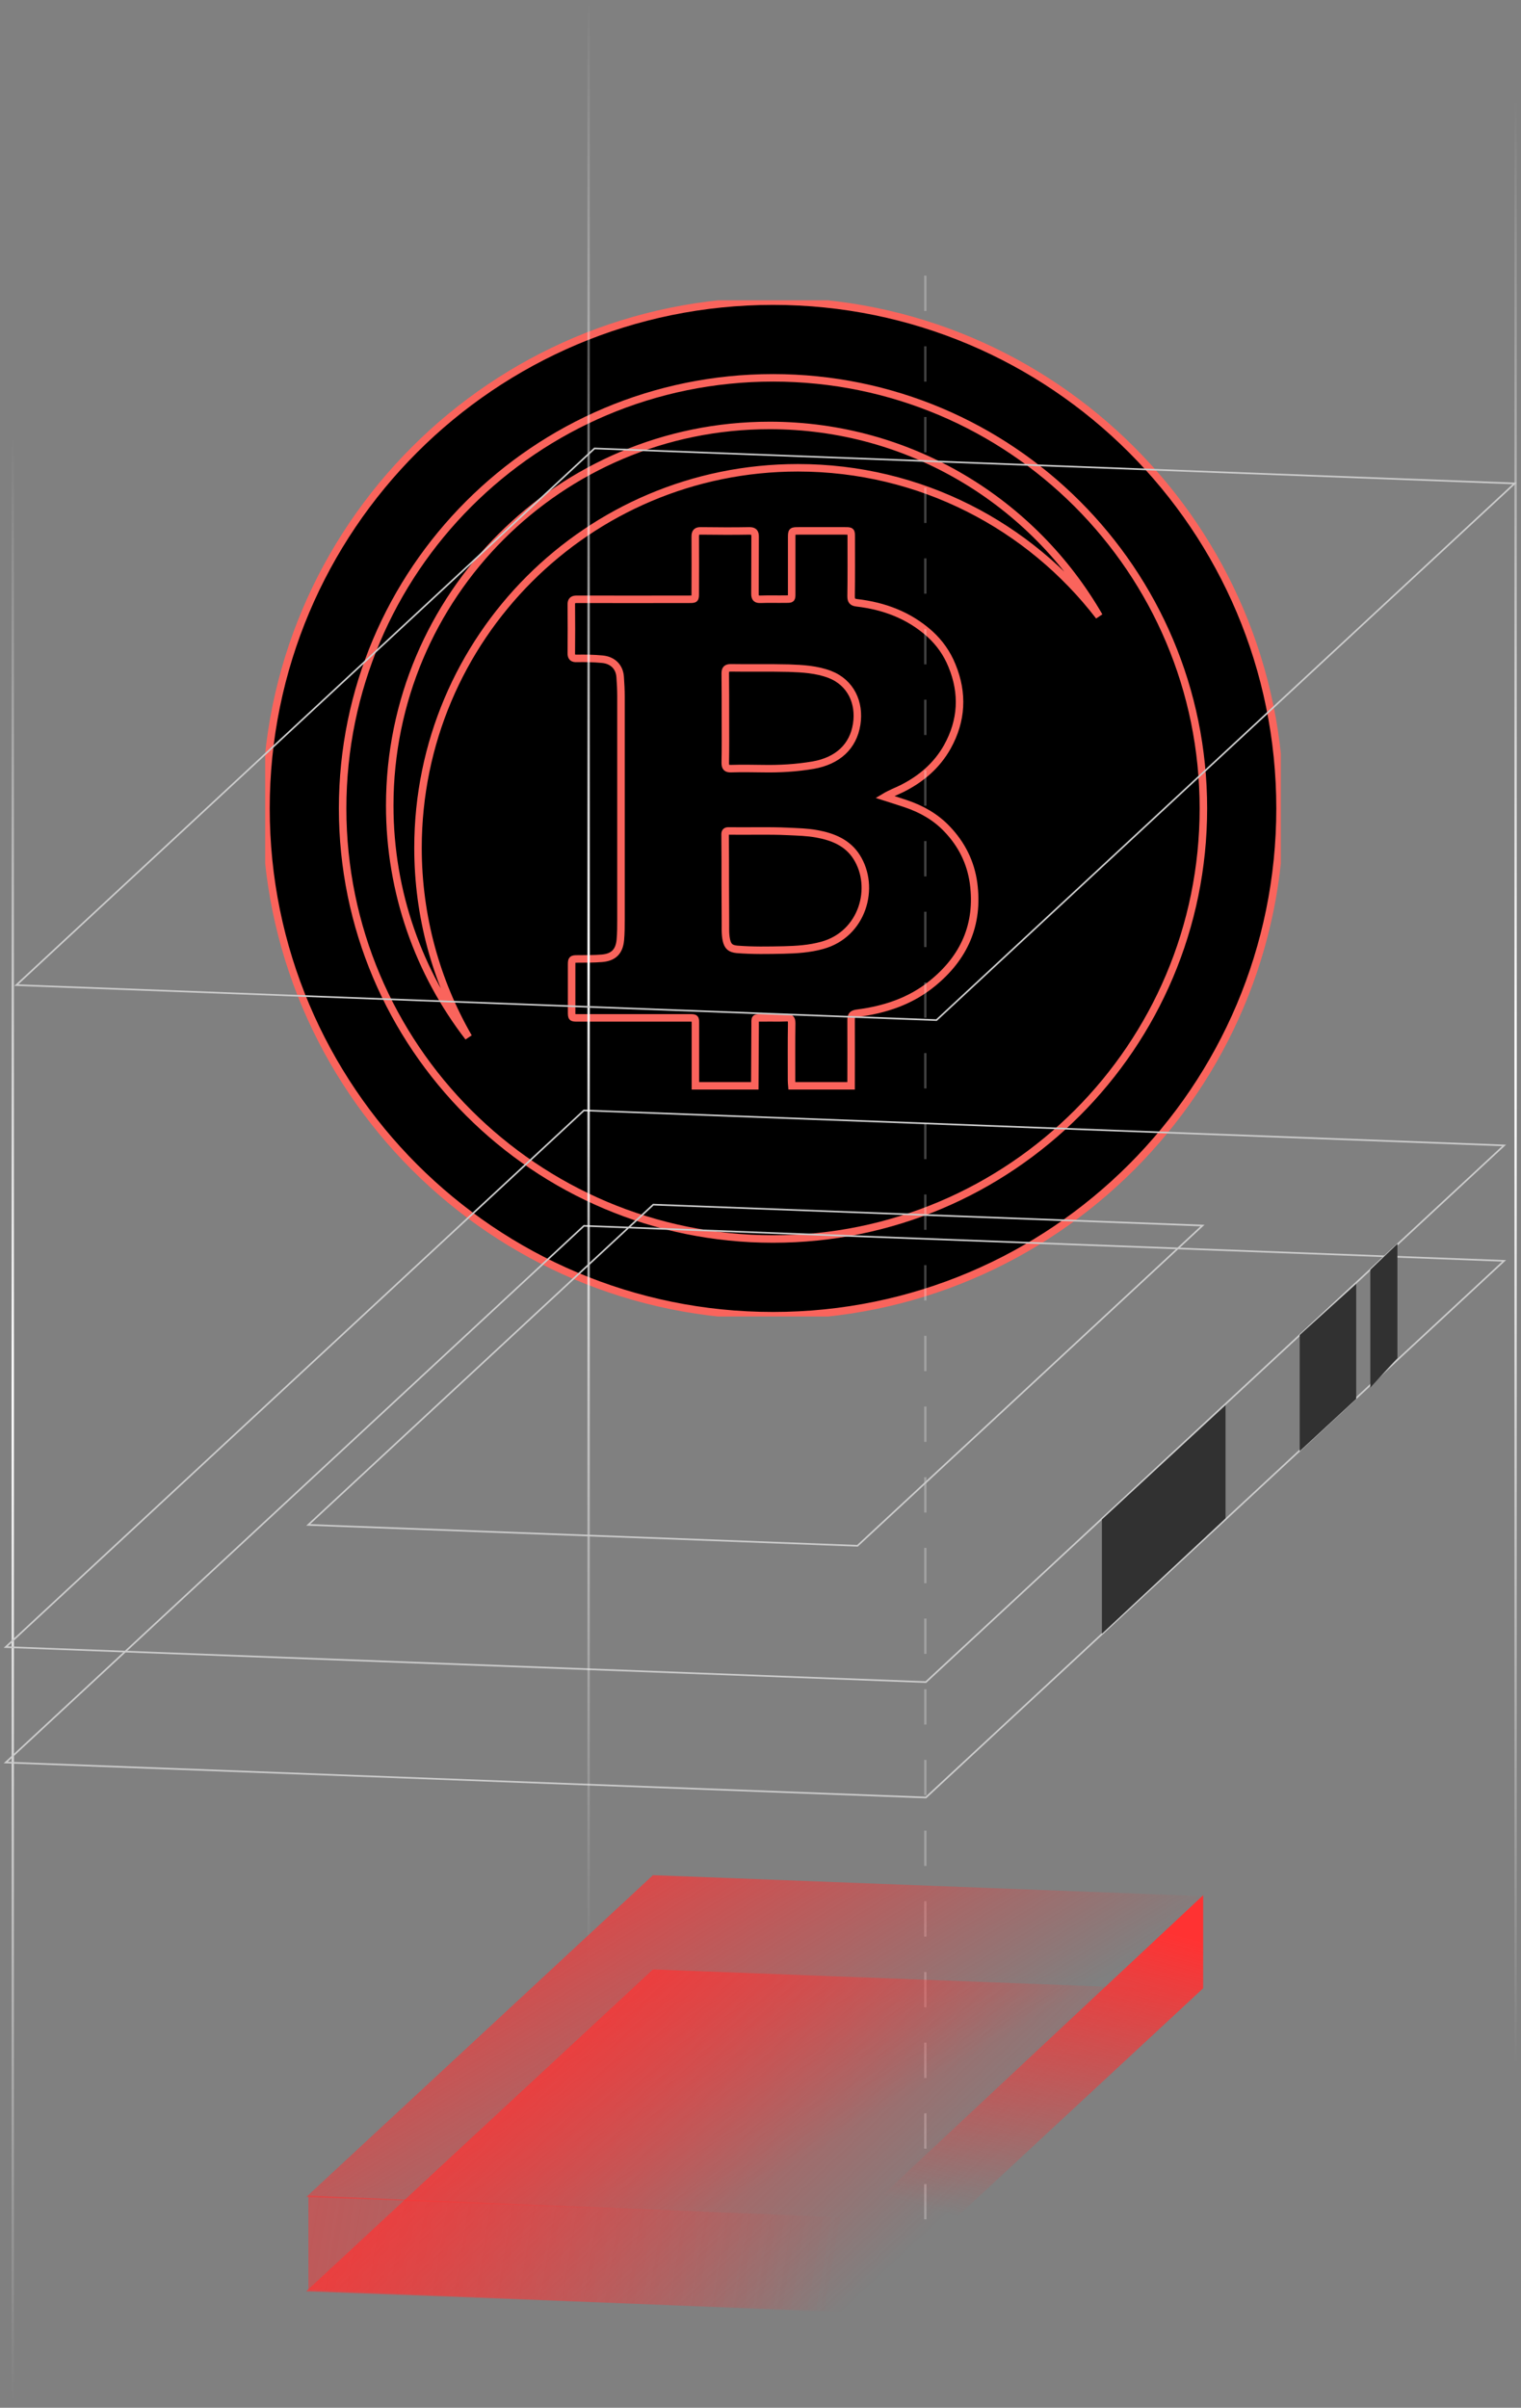 <svg width="304" height="481" viewBox="0 0 304 481" fill="none" xmlns="http://www.w3.org/2000/svg">
<rect x="0" y="0" width="304" height="481" fill="#808080" stroke="none"/>
<g clip-path="url(#clip0_255_2329)">
<path d="M154.5 262.841C210.469 262.841 255.84 217.469 255.84 161.501C255.84 105.532 210.469 60.16 154.5 60.16C98.531 60.16 53.16 105.532 53.16 161.501C53.16 217.469 98.531 262.841 154.5 262.841Z" fill="black" stroke="#FA645C" stroke-width="1.5" stroke-miterlimit="10"/>
<path d="M154.5 247.52C202.007 247.52 240.52 209.007 240.52 161.5C240.52 113.993 202.007 75.481 154.5 75.481C106.993 75.481 68.48 113.993 68.48 161.5C68.48 209.007 106.993 247.52 154.5 247.52Z" fill="black" stroke="#FA645C" stroke-width="1.5" stroke-miterlimit="10"/>
<path d="M83.546 169.384C83.546 127.443 117.539 93.451 159.479 93.451C183.992 93.451 205.793 105.069 219.677 123.103C206.559 100.345 181.982 84.992 153.83 84.992C111.889 84.992 77.896 118.985 77.896 160.926C77.896 178.353 83.769 194.408 93.632 207.207C87.216 196.068 83.546 183.141 83.546 169.384Z" fill="black" stroke="#FA645C" stroke-width="1.5" stroke-miterlimit="10"/>
<path d="M138.988 216.911C138.988 212.794 138.988 208.644 138.988 204.527C138.988 203.346 138.988 203.346 137.807 203.346C130.37 203.346 122.933 203.346 115.528 203.346C114.251 203.346 114.251 203.346 114.251 202.069C114.251 198.973 114.251 195.877 114.251 192.781C114.251 191.632 114.315 191.568 115.464 191.568C117.092 191.568 118.688 191.568 120.316 191.44C122.614 191.249 123.763 190.1 123.986 187.802C124.114 186.429 124.114 185.025 124.114 183.652C124.114 168.81 124.114 154 124.114 139.158C124.114 137.85 124.05 136.573 123.954 135.264C123.827 133.221 122.454 131.881 120.379 131.689C118.688 131.53 116.964 131.498 115.241 131.53C114.475 131.562 114.187 131.274 114.187 130.508C114.219 127.253 114.219 124.029 114.187 120.773C114.187 119.943 114.506 119.72 115.304 119.72C122.773 119.752 130.21 119.72 137.679 119.72C138.956 119.72 138.956 119.72 138.956 118.443C138.956 114.709 138.988 110.942 138.956 107.208C138.956 106.314 139.243 106.027 140.137 106.059C143.361 106.091 146.552 106.123 149.776 106.059C150.702 106.059 150.925 106.378 150.925 107.24C150.893 111.038 150.925 114.837 150.893 118.635C150.893 119.497 151.181 119.752 152.01 119.72C153.702 119.656 155.362 119.72 157.053 119.688C158.234 119.688 158.234 119.688 158.234 118.539C158.234 114.868 158.234 111.166 158.234 107.495C158.234 106.059 158.234 106.059 159.703 106.059C162.735 106.059 165.767 106.059 168.799 106.059C170.14 106.059 170.14 106.059 170.14 107.368C170.14 111.294 170.172 115.22 170.108 119.145C170.108 120.039 170.427 120.326 171.257 120.422C176.715 121.061 181.662 122.912 185.812 126.614C187.791 128.402 189.291 130.54 190.28 132.998C192.547 138.52 192.259 143.946 189.355 149.181C187.248 152.947 184.088 155.628 180.258 157.543C179.141 158.086 177.96 158.533 176.843 159.203C178.247 159.65 179.683 160.097 181.088 160.575C184.216 161.629 187.025 163.225 189.291 165.618C192.195 168.651 194.015 172.257 194.589 176.471C195.675 184.737 192.674 191.345 186.322 196.483C181.982 200.026 176.811 201.718 171.321 202.42C170.427 202.548 170.108 202.803 170.108 203.729C170.14 208.134 170.108 212.506 170.108 216.911C166.15 216.911 162.192 216.911 158.266 216.911C158.234 216.528 158.203 216.145 158.203 215.762C158.203 211.996 158.171 208.229 158.234 204.431C158.234 203.505 157.947 203.25 157.085 203.314C155.585 203.378 154.085 203.314 152.585 203.346C150.734 203.346 150.925 203.154 150.925 204.974C150.893 208.963 150.893 212.921 150.861 216.911C146.872 216.911 142.914 216.911 138.988 216.911ZM144.956 176.758C144.988 179.088 144.956 181.418 144.988 183.748C145.02 185.089 144.893 186.461 145.18 187.802C145.467 189.078 146.01 189.525 147.286 189.653C150.414 189.908 153.542 189.844 156.639 189.781C159.224 189.717 161.809 189.557 164.331 188.855C172.406 186.653 175.087 177.269 171.193 171.172C169.374 168.331 166.437 167.151 163.246 166.576C161.362 166.225 159.447 166.193 157.532 166.097C153.542 165.906 149.585 166.065 145.595 166.001C145.116 166.001 144.925 166.161 144.925 166.672C144.956 170.055 144.956 173.406 144.956 176.758ZM144.988 143.467C144.988 146.436 145.02 149.436 144.956 152.404C144.956 153.298 145.244 153.585 146.137 153.553C148.244 153.49 150.319 153.521 152.425 153.553C155.809 153.617 159.192 153.426 162.543 152.851C167.427 151.989 170.523 149.149 171.225 144.68C171.895 140.371 170.044 136.349 165.831 134.722C163.214 133.732 160.437 133.573 157.66 133.477C153.798 133.381 149.936 133.477 146.074 133.413C145.212 133.413 144.956 133.7 144.956 134.53C144.988 137.53 144.988 140.499 144.988 143.467Z" fill="black" stroke="#FA645C" stroke-width="1.5" stroke-miterlimit="10"/>
</g>
<path d="M302.918 19.57V413.005" stroke="url(#paint0_linear_255_2329)" stroke-width="0.471"/>
<path d="M2.552 86.791V480.226" stroke="url(#paint1_linear_255_2329)" stroke-width="0.471"/>
<rect x="0.063" y="0.169" width="184.091" height="157.656" transform="matrix(0.999 0.038 -0.733 0.68 116.771 244.772)" stroke="#CBCBCB" stroke-width="0.471"/>
<rect x="0.063" y="0.169" width="184.091" height="157.656" transform="matrix(0.999 0.038 -0.733 0.68 116.771 221.712)" stroke="#CBCBCB" stroke-width="0.471"/>
<path d="M117.644 0V393.435" stroke="url(#paint2_linear_255_2329)" stroke-width="0.471"/>
<path d="M184.942 55.062V448.497" stroke="white" stroke-opacity="0.26" stroke-width="0.471" stroke-dasharray="7.06 7.06"/>
<path d="M220.238 326.372V303.548L244.945 280.723V303.312L220.238 326.372Z" fill="#313131"/>
<path d="M259.769 289.9V266.696L271.064 256.486V279.452L259.769 289.9Z" fill="#313131"/>
<path d="M273.888 277.192V253.661L279.3 248.484V271.309L273.888 277.192Z" fill="#313131"/>
<rect x="0.063" y="0.169" width="109.888" height="94.081" transform="matrix(0.999 0.038 -0.733 0.68 130.629 240.536)" stroke="#CBCBCB" stroke-width="0.471"/>
<rect width="110.358" height="94.552" transform="matrix(0.999 0.038 -0.733 0.68 130.505 374.609)" fill="url(#paint3_linear_255_2329)"/>
<rect width="110.358" height="94.552" transform="matrix(0.999 0.038 -0.733 0.68 130.505 393.436)" fill="url(#paint4_linear_255_2329)"/>
<rect x="0.063" y="0.169" width="184.091" height="157.656" transform="matrix(0.999 0.038 -0.733 0.68 118.886 89.47)" stroke="#CBCBCB" stroke-width="0.471"/>
<path d="M171.529 461.204V443.086L240.474 378.611V397.201L171.529 461.204Z" fill="url(#paint5_linear_255_2329)"/>
<path d="M171.294 443.084L61.64 438.613V457.438L171.294 462.144V443.084Z" fill="url(#paint6_linear_255_2329)"/>
<defs>
<linearGradient id="paint0_linear_255_2329" x1="303.418" y1="19.57" x2="303.418" y2="413.005" gradientUnits="userSpaceOnUse">
<stop stop-color="white" stop-opacity="0"/>
<stop offset="0.488" stop-color="white"/>
<stop offset="1" stop-color="white" stop-opacity="0"/>
</linearGradient>
<linearGradient id="paint1_linear_255_2329" x1="3.052" y1="86.791" x2="3.052" y2="480.226" gradientUnits="userSpaceOnUse">
<stop stop-color="white" stop-opacity="0"/>
<stop offset="0.488" stop-color="white"/>
<stop offset="1" stop-color="white" stop-opacity="0"/>
</linearGradient>
<linearGradient id="paint2_linear_255_2329" x1="118.144" y1="0" x2="118.144" y2="393.435" gradientUnits="userSpaceOnUse">
<stop stop-color="white" stop-opacity="0"/>
<stop offset="0.488" stop-color="white"/>
<stop offset="1" stop-color="white" stop-opacity="0"/>
</linearGradient>
<linearGradient id="paint3_linear_255_2329" x1="-20.692" y1="-86.066" x2="128.2" y2="-30.933" gradientUnits="userSpaceOnUse">
<stop stop-color="#FF3232"/>
<stop offset="1" stop-color="#FF3232" stop-opacity="0"/>
</linearGradient>
<linearGradient id="paint4_linear_255_2329" x1="-20.692" y1="-86.066" x2="106.574" y2="-86.557" gradientUnits="userSpaceOnUse">
<stop stop-color="#FF3232" stop-opacity="0.81"/>
<stop offset="1" stop-color="#FF3232" stop-opacity="0"/>
</linearGradient>
<linearGradient id="paint5_linear_255_2329" x1="206.001" y1="378.611" x2="188.706" y2="442.144" gradientUnits="userSpaceOnUse">
<stop stop-color="#FF3232"/>
<stop offset="1" stop-color="#FF3232" stop-opacity="0"/>
</linearGradient>
<linearGradient id="paint6_linear_255_2329" x1="-44.248" y1="423.318" x2="166.588" y2="458.379" gradientUnits="userSpaceOnUse">
<stop stop-color="#FF3232"/>
<stop offset="1" stop-color="#FF3232" stop-opacity="0"/>
</linearGradient>
<clipPath id="clip0_255_2329">
<rect width="203" height="203" fill="white" transform="translate(53 60)"/>
</clipPath>
</defs>
</svg>
